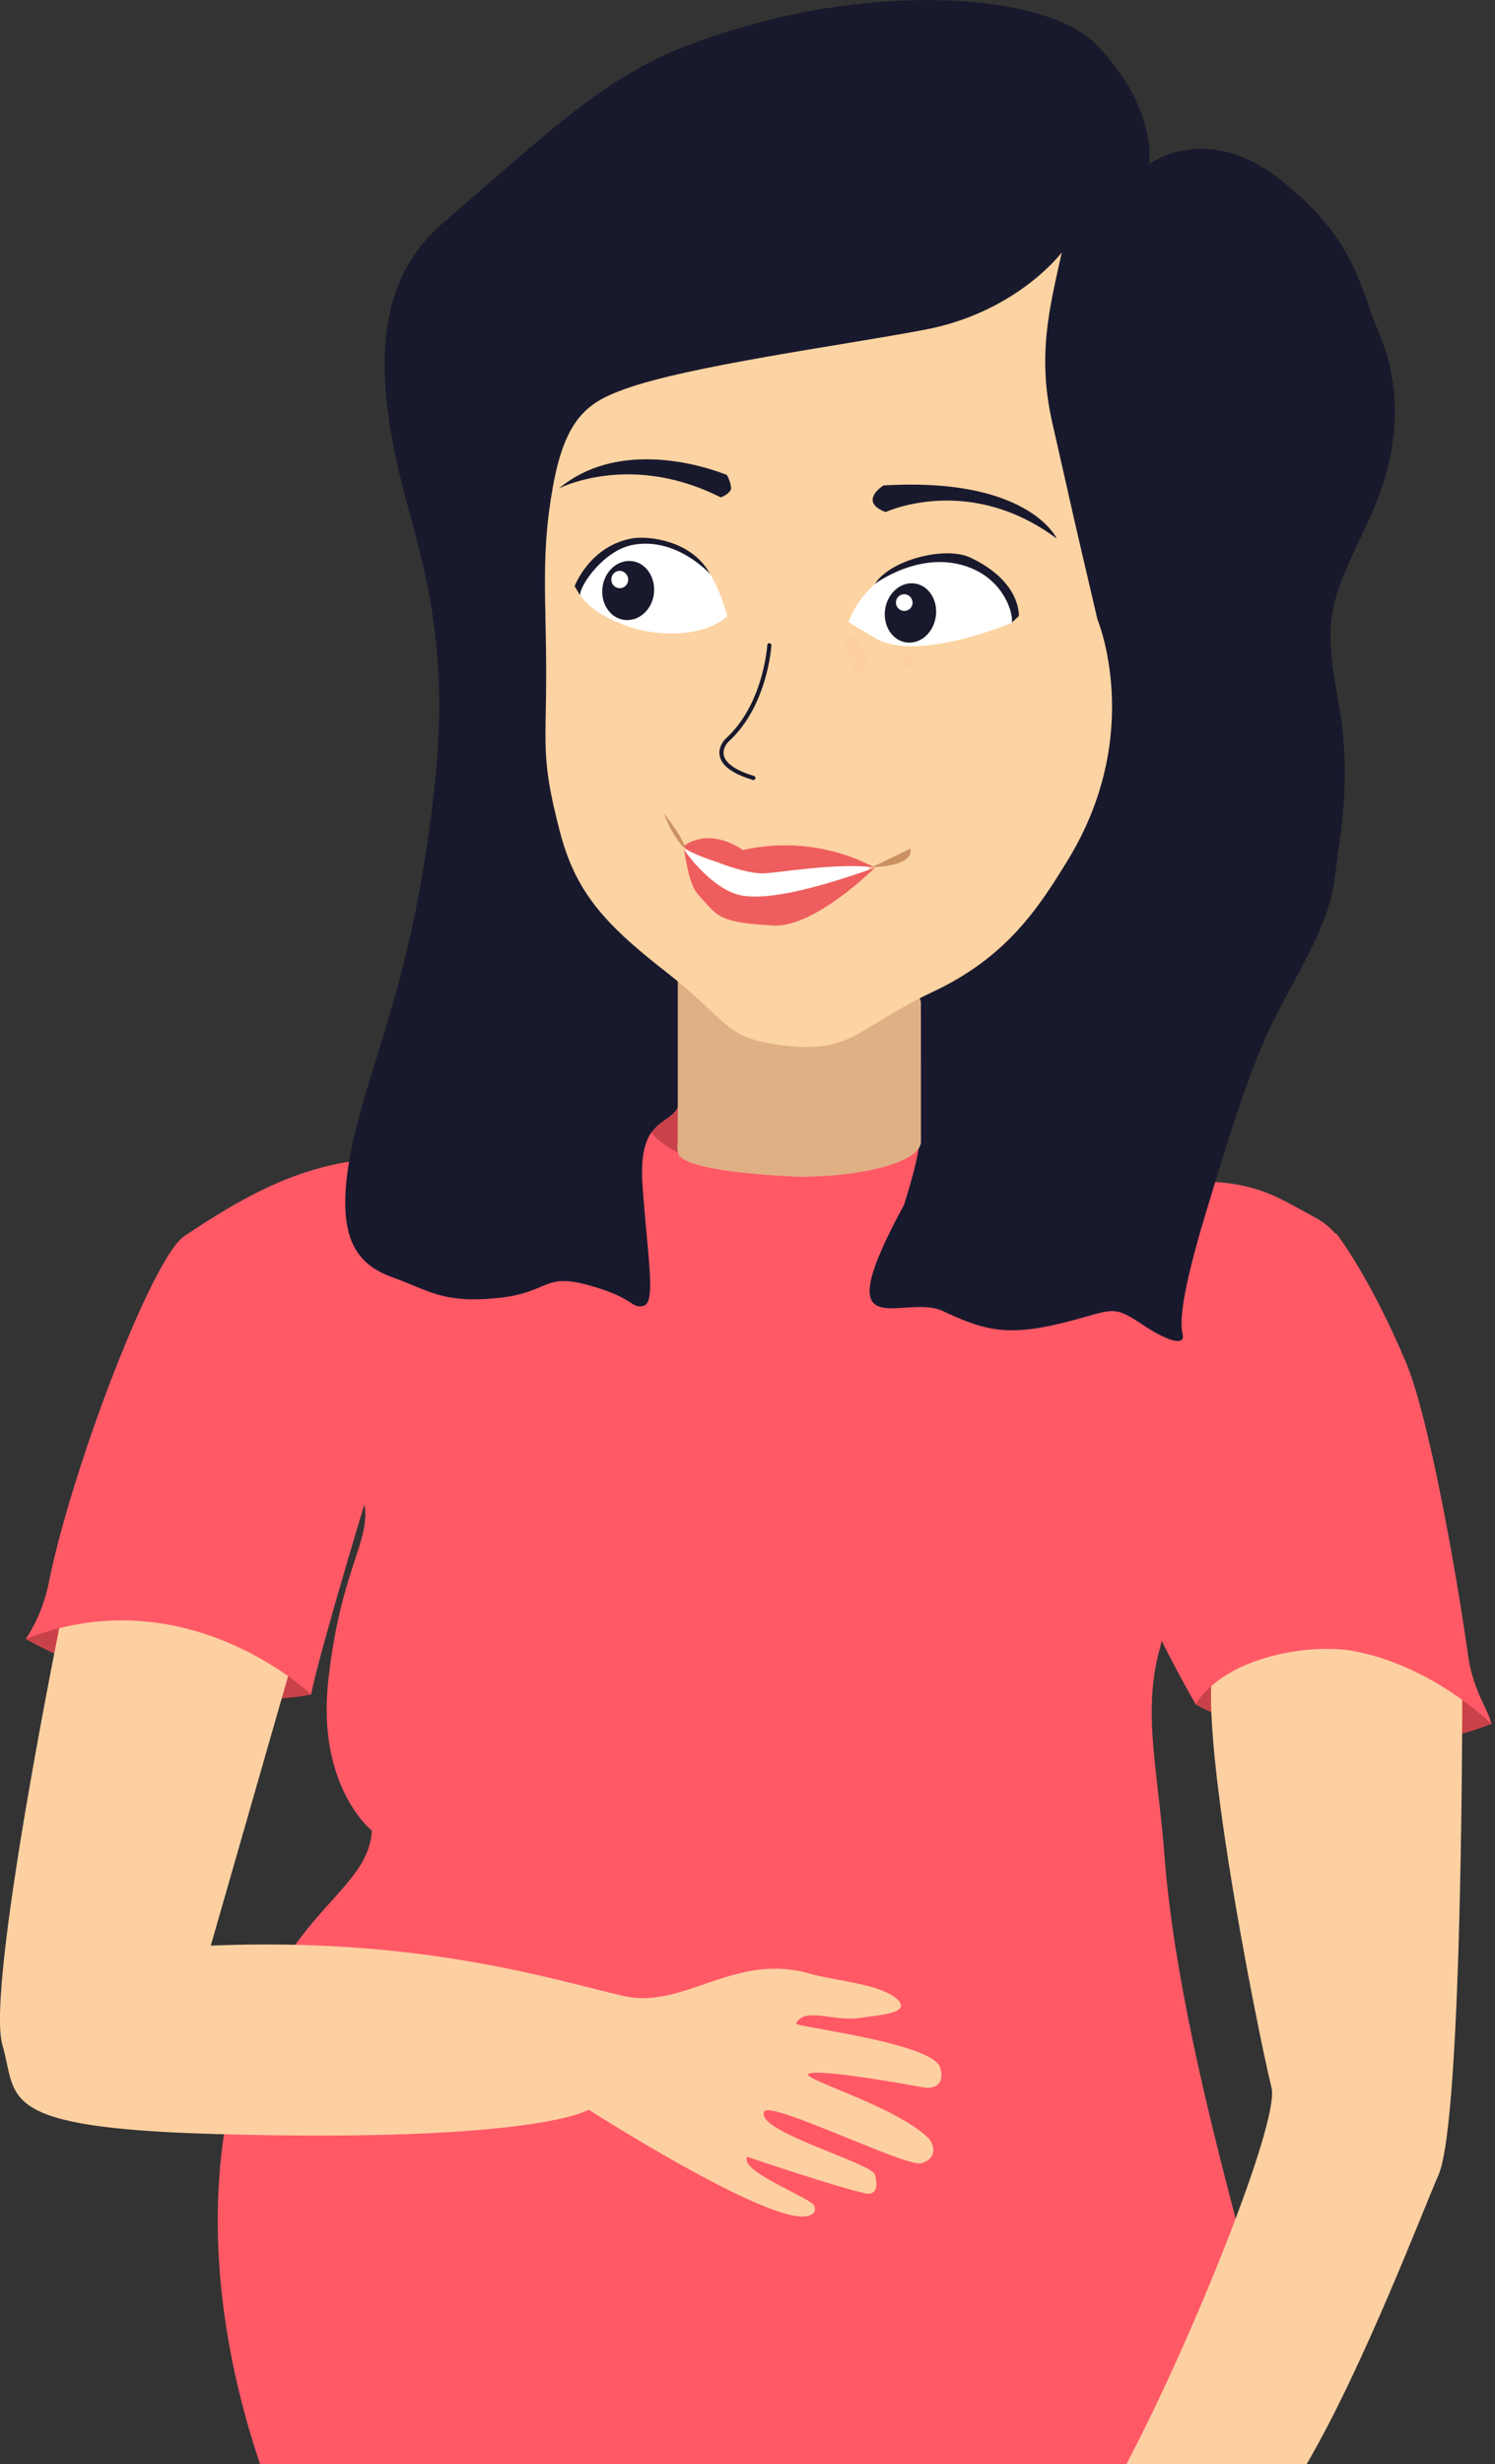 <svg xmlns="http://www.w3.org/2000/svg" viewBox="0 0 274.29 451.86"><rect x="0" y="0" width="274.29" height="451.86" fill="#333333" stroke="none"/><defs><clipPath id="clip-path" transform="translate(-759.71 -4487.99)"><path d="M1029 4798.12s-23.89 5.25-52-9.92c0 0 10-10 30.39-9.14 0 0 20.29 8 21.61 19.06" fill="none" clip-rule="evenodd"/></clipPath><clipPath id="clip-path-2" transform="translate(-759.71 -4487.99)"><path fill="none" d="M0 0h1440v5542H0z"/></clipPath></defs><g id="Layer_2" data-name="Layer 2"><g id="Layer_1-2" data-name="Layer 1"><g clip-path="url(#clip-path)"><g clip-path="url(#clip-path-2)"><path fill="#ca4249" d="M212.29 286.01h62v30h-62z"/></g></g><path d="M816.8 4798.71s-24.06 5.4-52.36-10.18c0 0 10.06-10.3 30.61-9.39 0 0 20.42 8.24 21.75 19.57zm162.2 1.78s25.48 14.72 54.43 3.59c.03 0-23.21-43.68-54.43-3.59z" transform="translate(-759.71 -4487.99)" fill="#ca4249"/><path d="M931.32 4691.27s6.89 3 15.07 6.06 21.39 7.28 32.71 7.28 15.11 3 22 6.68 8.81 13.34 13.22 23.66 2.51 24.87 5.66 35.18.62 11.53 3.14 17.6-30.56-10.3-41.88 6.08c0 0 4.23-13.57-6.69-17.21 0 0 1 2.43-2.12 13.95s-.27 22.05.94 37.83c3.27 42.49 24.28 99.94 23.66 111.47h-189.6c-5.28-15.6-10.95-40.43-5.66-66 7.32-35.36 25.27-37.43 26.18-50.18 0 0-10.18-8-8-27.63 2.26-20.36 7.85-25.52 6.6-32.19s-10.23 33.28-10.23 33.28c-.66-25.65-48.73-11.46-48.73-11.46 1-17 19.23-66.52 25.91-71 9.08-6.06 18.71-11.91 30.66-13.73s26 3 36.67-1.21 11.27-5.46 18.19-7.89c0 0 7.27 7.57 26.21 8.5 24.87 1.24 26.09-9.07 26.09-9.07z" transform="translate(-759.71 -4487.99)" fill="#ff5966"/><path d="M902.75 4688.6s-13.41-2.58-25 4c0 0 .73 6.07 11.65 8.5s19.41-8.86 13.35-12.5z" transform="translate(-759.71 -4487.99)" fill="#ca4249"/><path d="M1028 4793.81s.23 82.66-4.37 93c-2.68 6.07-13.8 35.3-24.18 53h-33.07c12.15-23 28.13-62.91 26.62-69-2.41-9.67-15.43-74.18-9.63-79.73s30.44-46.08 44.63 2.73z" transform="translate(-759.71 -4487.99)" fill="#fdd0a1"/><path d="M1005 4714.32s6.08 7.83 12.74 23.66c4 9.64 9 37 11.36 53.81.93 6.45 4.11 10.46 4.11 12.15 0 0-10.91-10.68-25.37-13.24-7.74-1.36-23.08.9-28.76 9.79 0 0-16.7-28.69-16.7-41.43s-.46-22.29 8-27.15 30.74-20.62 34.62-17.59z" transform="translate(-759.71 -4487.99)" fill="#ff5966"/><path d="M771.23 4783.32s-14.19 69-11.08 79.64c2.84 9.69-1.61 15.19 38.86 16.33 59.33 1.68 68.7-4.46 68.7-4.46s32.16 20.59 39.8 19.56c1.32-.18 2-.77 1.6-1.91-.43-1.44-13.9-6.32-12.29-9 0 0 16.43 5.57 21.31 6.6 0 0 3.26 1.28 2.12-3.33-.53-2.13-22.35-8.06-20.3-11.6 1.18-2 26.09 10.31 28.83 9.5 2.92-.87 2.49-3.47 1.08-4.79-6.16-5.78-23.31-10.72-21.82-11.6 1.88-1.1 20.75 2.43 20.75 2.43s4.58 1.11 3.45-3.5-26.78-7.55-26.48-8.15c1.59-3.18 7-.23 11.91-1.06 2.8-.48 9.7-.74 6.54-3.49s-11.1-3.23-16.11-4.65c-13.73-3.88-23 6.74-34.09 4.12-14.08-3.33-37.88-10.78-75.63-9.21l14.3-49.81s-12-28.34-41.45-11.62z" transform="translate(-759.71 -4487.99)" fill="#fdd0a1"/><path d="M826.55 4763.86s-8.66 28.67-9.75 34.85c0 0-22.78-21.81-52.36-10.18a28.41 28.41 0 003.69-8.17c4.46-15.7 13.6-49.9 25.37-65.66 0 0 52.37-5.94 33.05 49.16z" transform="translate(-759.71 -4487.99)" fill="#ff5966"/><path d="M952.09 4541.32s-2.37 15.16-61.08 18.47c0 0-29.32 6.17-25.39 9.06 1.54 1.14-3.81 12.84-5.48 34.54 0 0 6.93 21.58 4.56 30.58s-1.16 11.52 7.84 17.67 11.84 15.16 13.26 17.53.08 16.22-1.34 20.95-7.81 2.07-6.86 15.33 2.52 21.48.15 22-1.42-1.42-10-3.79-7.1 1.42-17 2.37-12.31-1.42-18.94-3.79-10.42-7.1-8.05-21.31 9.47-27.94 13.73-54.45 3.79-41.67-2.37-63.45-8.52-41.67 5.69-54c27.58-23.91 33.61-30.3 58.24-36.93s53-5.21 62 4.26 9.95 18 9.47 21.78c0 0 10.42-8.05 24.15 2.84s14.3 19.16 18 27.94c3.79 9 4.74 20.36-1.89 34.56s-8.52 17.05-5.68 32.2.47 25.1-.48 33.15-5.68 15.62-10.41 24.62-8.53 21.31-13.26 36.93-4.74 20.36-4.26 22.26-1.9 1.89-7.58-1.9-5.21-2.37-15.15 0-14.2.95-21.31-2.37-21.78 7.58-7.1-19.41c0 0 2.4-7.33 2.76-10.89.56-5.37-.8-8.13-.47-11.84.61-6.75-1.82-9.94-1.34-13.26l.47-3.31s12.92-2.1 23.68-17.05 13-28.87 11.48-42.07c-1.38-12.44-3.07-16.68-7.33-25.67s-4.61-24.13-2.71-43.55z" transform="translate(-759.71 -4487.99)" fill="#19192d"/><path d="M928.68 4697.32c0 3.56-10 6.45-22.31 6.45-10.39-.45-20.63-1.65-22.13-4a4.71 4.71 0 01-.18-2.28v-33.13c0-3.56 10 1.13 22.3 1.13 12.33 0 22.31 2.89 22.31 6.45z" transform="translate(-759.71 -4487.99)" fill="#e0b085"/><path d="M881.65 4666c-11.69-9.1-16.51-15-19.28-25.76-3.43-13.23-2.45-15.23-2.45-28.87s-1-21.74 1.21-34c2.29-12.88 6.55-15.63 13.09-18 11.87-4.3 39.71-8 55-10.89 17.07-3.18 25.3-14.21 25.3-14.21-2.18 9.94-4.59 18.75-1.74 31.25 5.29 23.26 2.46 11.17 8.29 36.08 0 0 8.73 20.83-5.38 44-5.49 9-11.34 17.92-24.81 24.25s-14.73 11.22-26.71 9.92c-11.82-1.3-10.17-4.14-22.52-13.77z" transform="translate(-759.71 -4487.99)" fill="#fcd3a2"/><path d="M893.09 4575.1s-18.38-7.92-30.85 2.47c0 0 13-6.81 29.71 1.63 0 0 1.83-.67 1.9-1.73a6.78 6.78 0 00-.76-2.37zm60.51 11.66s-5.1-11.37-31.8-9.75c0 0-4.71 2.93.4 4.88 0 0 15.3-7.15 31.4 4.87z" transform="translate(-759.71 -4487.99)" fill="#19192d"/><path d="M141.15 118.32s-.64 11-7.8 17.45c0 0-4.22 4.13 4.87 6.88" fill="none" stroke="#19192d" stroke-linecap="round" stroke-miterlimit="10" stroke-width=".76"/><path d="M865.66 4595.94a3.56 3.56 0 00.49 1.22c5.29 7.06 20.47 9.54 27 3.84 0 0-2.09-8.67-6.41-11.26-2.69-1.61-9-4-15.35-.47-2.59 1.44-5.39 4.91-5.73 6.67z" transform="translate(-759.71 -4487.99)" fill="#fff"/><path d="M890 4593.26s-6.14-6.9-14.23-5.35c-5.27 1-9.71 7.41-9.63 9.25l-1-1.68s2.77-7.47 10.7-8.79c2.71-.44 10.8.31 14.16 6.57z" transform="translate(-759.71 -4487.99)" fill="#19192d"/><path d="M870.23 4595.87c-.29 3 1.59 5.6 4.21 5.81s5-2 5.26-5-1.6-5.61-4.21-5.82-4.97 2.01-5.26 5.01z" transform="translate(-759.71 -4487.99)" fill="#19192d"/><path d="M871.88 4594.36a1.54 1.54 0 103.08-.12 1.62 1.62 0 00-1.62-1.58 1.57 1.57 0 00-1.46 1.7zm73.48 7.83s-17.28 7.31-25 2.86l-5-3a17.82 17.82 0 014-6.13c2.83-2.91 7.23-6 17-5 6.43.79 9.91 9.3 9 11.27z" transform="translate(-759.71 -4487.99)" fill="#fff"/><path d="M920.22 4595.07s8.65-6.55 17.61-2.93c6.15 2.49 7.79 8.3 7.53 10l1.28-1.18s.48-6.38-9-10.77c-4.64-2.1-14.64.48-17.42 4.88z" transform="translate(-759.71 -4487.99)" fill="#19192d"/><path d="M931.39 4601.11c-.46 3-2.91 5.07-5.47 4.67s-4.27-3.13-3.81-6.11 2.91-5.07 5.48-4.68 4.27 3.14 3.8 6.12z" transform="translate(-759.71 -4487.99)" fill="#19192d"/><path d="M927.11 4598.83a1.53 1.53 0 11-1.25-1.86 1.58 1.58 0 011.25 1.86zm-8.91 47.26s-12.81 1.15-17.34.39-10-4.59-10.58-3.71-5.92-1-4.6 2.06 6.06 10.56 10.74 11.31 11.71-.58 13.75-3.48 12.03-4.59 8.03-6.57z" transform="translate(-759.71 -4487.99)" fill="#fff"/><path d="M896 4643.87s-5.61-4.33-10.77-.8c0 0-1 .67 6.06 3 0 0 5.1 2.07 8.35 2.07 2.28 0 14.07-2.07 20.58-1.06a35.18 35.18 0 00-24.22-3.21z" transform="translate(-759.71 -4487.99)" fill="#ef5e5e"/><path d="M920.22 4647.1s-11 11-18.62 10.6c-9.19-.5-10.09-1.51-12.56-4.29-1.91-2.15-2.64-2.36-3.81-9.59 0 0 4.26 6.31 9.42 8.08 4.54 1.55 14-.67 25.57-4.8z" transform="translate(-759.71 -4487.99)" fill="#ef5e5e"/><path d="M919.7 4647c8.41-.35 7-3.39 7-3.39zm-34.25-3.35s-2.14-1.76-3.93-6.47c0 0 3.67 4.5 3.93 6.47z" transform="translate(-759.71 -4487.99)" fill="#ca9262"/><path d="M928.26 4608.38s-7-.75-11.65-3.5c-.89-.53-1.85-.16-1.94.4-.27 1.81 2.44 7.33 2.44 7.33l10.77-2.31z" transform="translate(-759.71 -4487.99)" fill="#fdd0a1"/><path d="M878.05 4604s-9.6-2.9-11.74-6.51c-1.51-2.55 0 8.35 0 8.35l11-.05zm45.79 5.78l3.33-3.21s-4.22.72-8.91-2.72 6.12 15.95 6.12 15.95z" transform="translate(-759.71 -4487.99)" fill="#fcd3a2"/></g></g></svg>